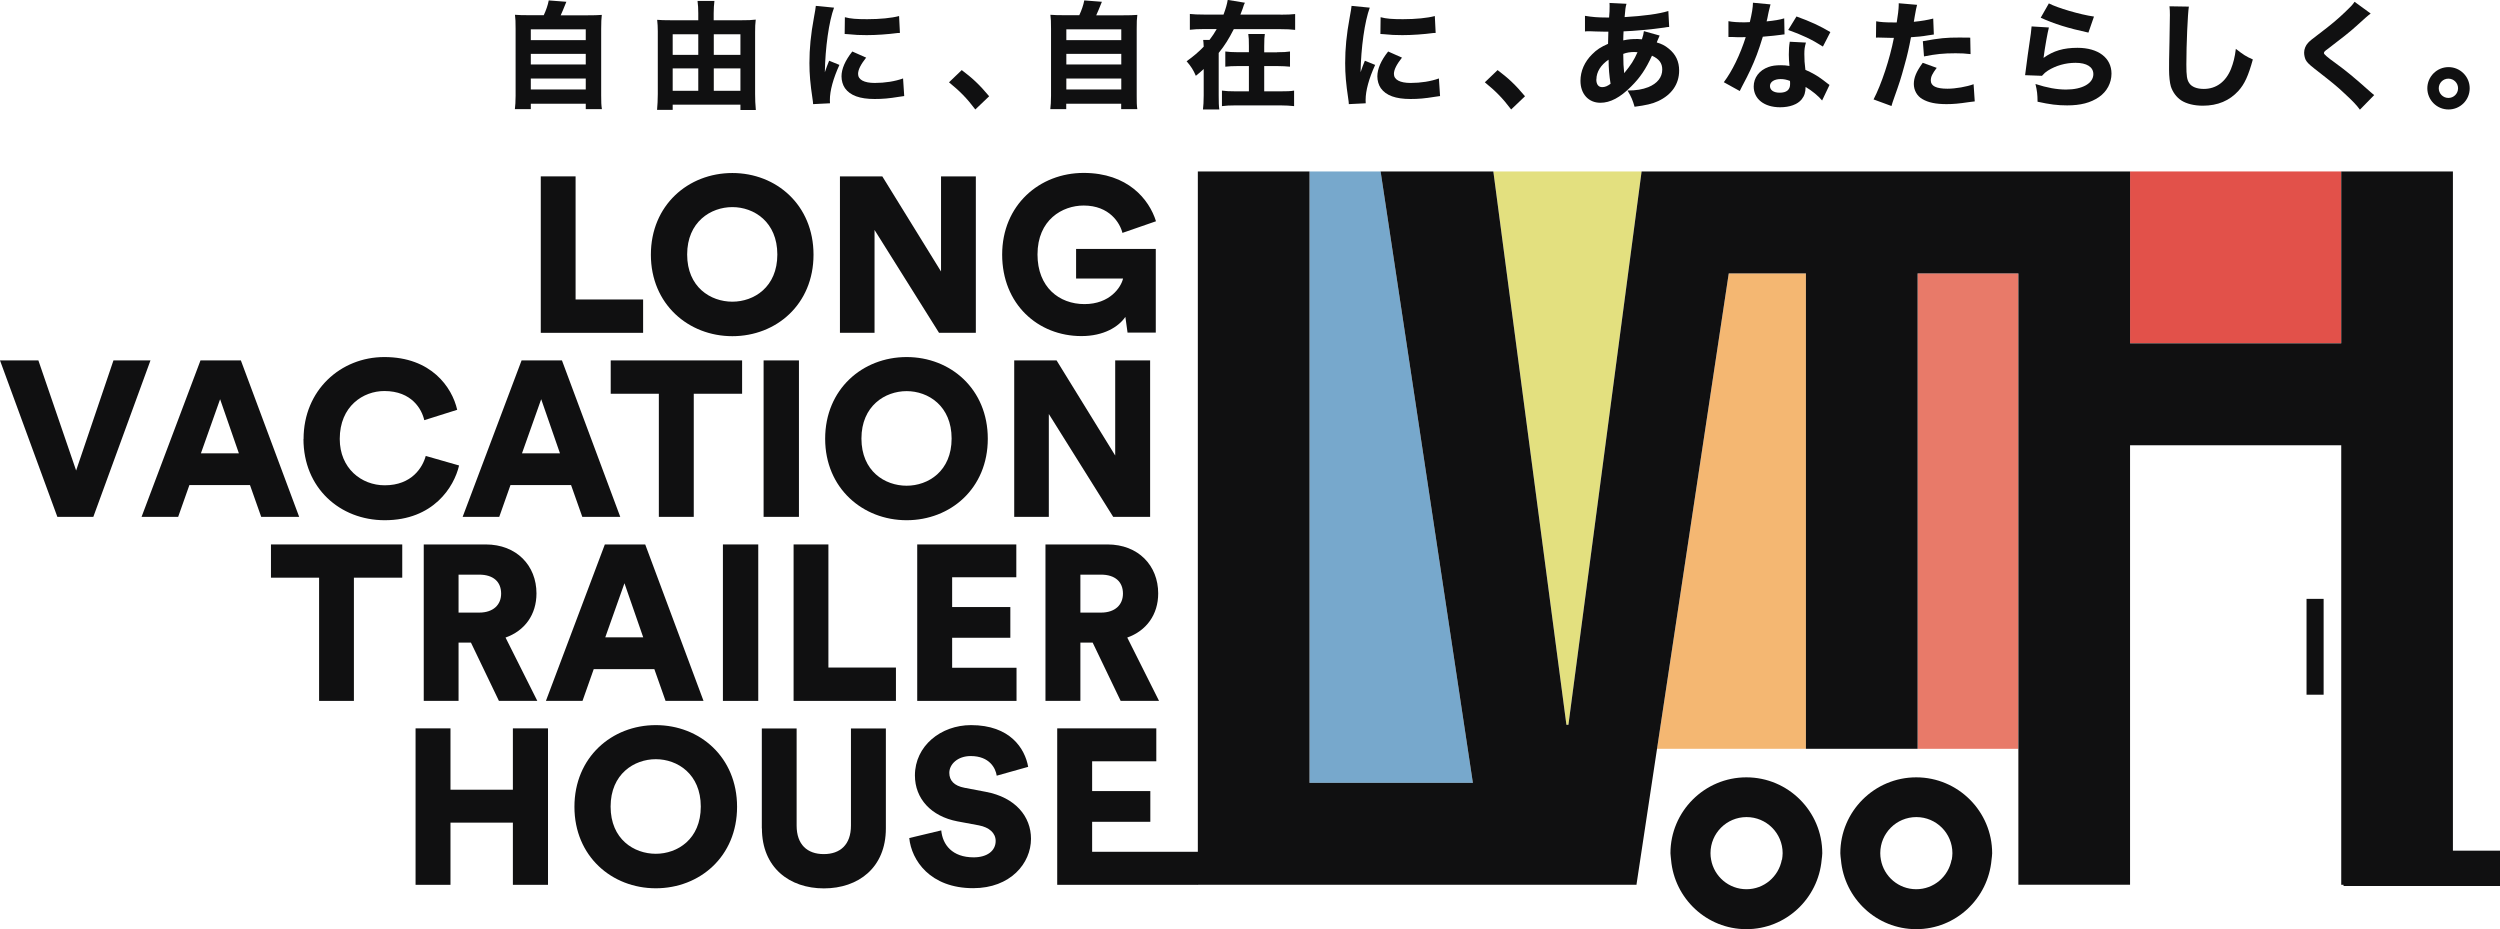 <?xml version="1.0" encoding="UTF-8"?><svg id="_レイヤー_2" xmlns="http://www.w3.org/2000/svg" xmlns:xlink="http://www.w3.org/1999/xlink" viewBox="0 0 238.41 88.6"><defs><style>.cls-1{fill:none;}.cls-2{fill:#e3e07f;}.cls-3{fill:#e87a69;}.cls-4{fill:#77a8cc;}.cls-5{fill:#040000;}.cls-6{fill:#101011;}.cls-7{fill:#f4b772;}.cls-8{fill:#e2514a;}.cls-9{clip-path:url(#clippath);}</style><clipPath id="clippath"><rect class="cls-1" width="238.41" height="88.6"/></clipPath></defs><g id="_レイヤー_1-2"><g class="cls-9"><polygon class="cls-2" points="149.57 69.12 156.55 16.35 142.41 16.35 149.38 69.12 149.57 69.12"/><rect class="cls-8" x="203.13" y="16.35" width="20.14" height="16.39"/><polygon class="cls-4" points="140.46 74.66 131.66 16.35 124.88 16.35 124.88 74.66 140.46 74.66"/><polygon class="cls-5" points="114.23 84.37 114.23 84.38 141.92 84.38 142.41 84.38 156.06 84.38 156.06 84.37 114.23 84.37"/><rect class="cls-5" x="192.48" y="84.37" width="10.65" height="0"/><rect class="cls-3" x="182.87" y="26.07" width="9.6" height="45.34"/><polygon class="cls-7" points="164.86 26.07 158.02 71.41 172.22 71.41 172.22 26.07 164.86 26.07"/><rect class="cls-5" x="172.22" y="71.41" width="10.65" height="0"/><rect class="cls-6" x="219.96" y="57.11" width="1.63" height="9.14"/><polygon class="cls-6" points="231.98 16.35 223.27 16.35 223.27 32.74 203.13 32.74 203.13 16.35 194.01 16.35 192.48 16.35 166.33 16.35 161.09 16.35 156.55 16.35 149.57 69.12 149.38 69.12 142.41 16.35 131.66 16.35 140.46 74.66 124.88 74.66 124.88 16.35 114.23 16.35 114.23 84.37 156.06 84.37 158.02 71.41 164.86 26.07 172.22 26.07 172.22 71.41 182.87 71.41 182.87 26.07 192.48 26.07 192.48 71.41 192.48 84.37 203.13 84.37 203.13 42.46 223.27 42.46 223.27 84.37 223.27 84.38 223.49 84.38 223.49 84.49 238.41 84.49 238.41 81.12 233.92 81.12 233.92 16.35 231.98 16.35"/><path class="cls-6" d="M166.54,74.13c-3.99,0-7.24,3.25-7.24,7.24,0,.21.05.42.06.63.32,3.69,3.4,6.61,7.18,6.61s6.85-2.92,7.18-6.61c.02-.21.06-.41.06-.63,0-3.99-3.25-7.24-7.24-7.24M169.92,81.99c-.3,1.6-1.69,2.81-3.37,2.81s-3.08-1.21-3.37-2.81c-.04-.2-.06-.41-.06-.63,0-1.9,1.54-3.44,3.44-3.44s3.44,1.54,3.44,3.44c0,.21-.03.42-.06.63"/><path class="cls-6" d="M182.74,74.13c-3.99,0-7.24,3.25-7.24,7.24,0,.21.04.42.06.63.32,3.69,3.4,6.61,7.18,6.61s6.85-2.92,7.18-6.61c.02-.21.06-.41.06-.63,0-3.99-3.25-7.24-7.24-7.24M186.11,81.99c-.3,1.6-1.69,2.81-3.37,2.81s-3.08-1.21-3.37-2.81c-.04-.2-.06-.41-.06-.63,0-1.9,1.54-3.44,3.44-3.44s3.44,1.54,3.44,3.44c0,.21-.03.42-.06.63"/><polygon class="cls-6" points="51.57 31.74 51.57 16.82 54.89 16.82 54.89 28.56 61.33 28.56 61.33 31.74 51.57 31.74"/><path class="cls-6" d="M69.84,16.5c4.19,0,7.74,3.05,7.74,7.79s-3.56,7.77-7.74,7.77-7.77-3.05-7.77-7.77,3.56-7.79,7.77-7.79M69.84,28.77c2.06,0,4.29-1.39,4.29-4.5s-2.23-4.52-4.29-4.52-4.31,1.41-4.31,4.52,2.23,4.5,4.31,4.5"/><polygon class="cls-6" points="89.55 31.74 83.4 21.93 83.4 31.74 80.1 31.74 80.1 16.82 84.14 16.82 89.74 25.89 89.74 16.82 93.06 16.82 93.06 31.74 89.55 31.74"/><path class="cls-6" d="M107.53,31.74l-.21-1.52c-.65.95-2.06,1.83-4.19,1.83-4.15,0-7.56-3.05-7.56-7.77s3.56-7.79,7.77-7.79,6.25,2.52,6.9,4.61l-3.2,1.11c-.23-.93-1.22-2.61-3.7-2.61-2.02,0-4.4,1.35-4.4,4.67,0,3.11,2.06,4.73,4.48,4.73s3.49-1.6,3.68-2.44h-4.48v-2.82h7.6v7.98h-2.69Z"/><polygon class="cls-6" points="10.82 34.37 14.35 34.37 8.9 49.29 5.47 49.29 0 34.37 3.66 34.37 7.26 44.87 10.82 34.37"/><path class="cls-6" d="M23.83,46.26h-5.77l-1.07,3.03h-3.49l5.62-14.92h3.85l5.56,14.92h-3.62l-1.07-3.03ZM19.16,43.23h3.62l-1.79-5.16-1.83,5.16Z"/><path class="cls-6" d="M28.95,41.86c0-4.65,3.54-7.81,7.7-7.81,4.48,0,6.46,2.88,6.95,5.03l-3.14.99c-.23-1.03-1.18-2.78-3.81-2.78-2,0-4.25,1.43-4.25,4.57,0,2.8,2.06,4.42,4.29,4.42,2.59,0,3.62-1.72,3.91-2.8l3.18.91c-.48,2.06-2.46,5.22-7.09,5.22-4.29,0-7.75-3.09-7.75-7.74"/><path class="cls-6" d="M54.45,46.26h-5.77l-1.07,3.03h-3.49l5.62-14.92h3.85l5.56,14.92h-3.62l-1.07-3.03ZM49.78,43.23h3.62l-1.79-5.16-1.83,5.16Z"/><polygon class="cls-6" points="66.16 37.55 66.16 49.29 62.83 49.29 62.83 37.55 58.24 37.55 58.24 34.37 70.77 34.37 70.77 37.55 66.16 37.55"/><rect class="cls-6" x="72.82" y="34.37" width="3.37" height="14.92"/><path class="cls-6" d="M86.46,34.05c4.19,0,7.74,3.05,7.74,7.79s-3.56,7.77-7.74,7.77-7.77-3.05-7.77-7.77,3.56-7.79,7.77-7.79M86.46,46.32c2.06,0,4.29-1.39,4.29-4.5s-2.23-4.52-4.29-4.52-4.31,1.41-4.31,4.52,2.23,4.5,4.31,4.5"/><polygon class="cls-6" points="106.16 49.29 100.02 39.48 100.02 49.29 96.72 49.29 96.72 34.37 100.76 34.37 106.35 43.44 106.35 34.37 109.68 34.37 109.68 49.29 106.16 49.29"/><polygon class="cls-6" points="33.75 55.09 33.75 66.84 30.43 66.84 30.43 55.09 25.84 55.09 25.84 51.92 38.36 51.92 38.36 55.09 33.75 55.09"/><path class="cls-6" d="M44.91,61.28h-1.18v5.56h-3.32v-14.92h5.91c2.95,0,4.84,2.02,4.84,4.67,0,2.02-1.11,3.56-2.95,4.21l3.03,6.04h-3.66l-2.67-5.56ZM45.69,58.42c1.37,0,2.1-.76,2.1-1.81,0-1.12-.73-1.81-2.1-1.81h-1.96v3.62h1.96Z"/><path class="cls-6" d="M62.39,63.81h-5.77l-1.07,3.03h-3.49l5.62-14.92h3.85l5.56,14.92h-3.62l-1.07-3.03ZM57.72,60.78h3.62l-1.79-5.16-1.83,5.16Z"/><rect class="cls-6" x="68.94" y="51.92" width="3.37" height="14.92"/><polygon class="cls-6" points="75.68 66.84 75.68 51.92 79 51.92 79 63.66 85.44 63.66 85.44 66.84 75.68 66.84"/><polygon class="cls-6" points="87.47 66.84 87.47 51.92 96.92 51.92 96.92 55.05 90.8 55.05 90.8 57.89 96.35 57.89 96.35 60.82 90.8 60.82 90.8 63.68 96.94 63.68 96.94 66.84 87.47 66.84"/><path class="cls-6" d="M104.21,61.28h-1.18v5.56h-3.33v-14.92h5.91c2.95,0,4.84,2.02,4.84,4.67,0,2.02-1.12,3.56-2.95,4.21l3.03,6.04h-3.66l-2.67-5.56ZM104.99,58.42c1.37,0,2.1-.76,2.1-1.81,0-1.12-.74-1.81-2.1-1.81h-1.96v3.62h1.96Z"/><polygon class="cls-6" points="48.91 84.38 48.91 78.45 42.96 78.45 42.96 84.38 39.63 84.38 39.63 69.46 42.96 69.46 42.96 75.31 48.91 75.31 48.91 69.46 52.26 69.46 52.26 84.38 48.91 84.38"/><path class="cls-6" d="M62.54,69.15c4.19,0,7.75,3.05,7.75,7.79s-3.56,7.77-7.75,7.77-7.76-3.05-7.76-7.77,3.56-7.79,7.76-7.79M62.54,81.42c2.06,0,4.29-1.39,4.29-4.5s-2.23-4.52-4.29-4.52-4.31,1.41-4.31,4.52,2.23,4.5,4.31,4.5"/><path class="cls-6" d="M72.65,79v-9.53h3.32v9.26c0,1.81,1.01,2.72,2.59,2.72s2.59-.91,2.59-2.72v-9.26h3.33v9.53c0,3.75-2.63,5.72-5.91,5.72s-5.91-1.98-5.91-5.72"/><path class="cls-6" d="M95.05,73.97c-.1-.69-.67-1.87-2.48-1.87-1.24,0-2.04.78-2.04,1.6,0,.72.44,1.24,1.47,1.43l2,.38c2.84.53,4.32,2.36,4.32,4.48,0,2.34-1.96,4.71-5.51,4.71-4.12,0-5.89-2.67-6.1-4.78l3.05-.73c.13,1.37,1.05,2.57,3.09,2.57,1.3,0,2.1-.63,2.1-1.56,0-.76-.61-1.3-1.6-1.49l-2.04-.38c-2.52-.48-4.06-2.17-4.06-4.38,0-2.82,2.48-4.8,5.35-4.8,3.73,0,5.14,2.23,5.45,3.98l-2.99.84Z"/><polygon class="cls-6" points="100.82 84.38 100.82 69.46 110.27 69.46 110.27 72.6 104.15 72.6 104.15 75.44 109.7 75.44 109.7 78.37 104.15 78.37 104.15 81.23 114.25 81.23 114.25 84.38 100.82 84.38"/><path class="cls-6" d="M51.85,1.46c.23-.49.4-.98.48-1.42l1.68.13c-.29.72-.39.96-.54,1.29h2.54c.64,0,.99-.01,1.38-.04-.04.37-.06.67-.06,1.34v6.35c0,.63.01.92.07,1.3h-1.54v-.52h-5.24v.52h-1.52c.04-.31.07-.74.07-1.29V2.75c0-.66-.01-.96-.06-1.34.38.03.73.04,1.38.04h1.38ZM50.62,3.83h5.24v-1.03h-5.24v1.03ZM50.62,6.15h5.24v-1.01h-5.24v1.01ZM50.62,8.53h5.24v-1.04h-5.24v1.04Z"/><path class="cls-6" d="M70.76,1.93c.57,0,.93-.01,1.31-.06-.05.39-.06.72-.06,1.19v5.92c0,.49.02,1,.07,1.51h-1.47v-.51h-6.46v.5h-1.49c.04-.49.07-.94.07-1.51V2.99c0-.41-.02-.75-.06-1.1.33.03.7.04,1.27.04h2.65v-.68c0-.43-.02-.78-.07-1.16h1.61c-.04.36-.07.69-.07,1.18v.66h2.7ZM64.15,5.23h2.44v-1.96h-2.44v1.96ZM64.15,8.66h2.44v-2.14h-2.44v2.14ZM70.61,3.27h-2.54v1.96h2.54v-1.96ZM70.61,6.52h-2.54v2.14h2.54v-2.14Z"/><path class="cls-6" d="M79.54.72c-.49,1.32-.84,3.82-.88,6.17q.14-.43.2-.57l.21-.53.98.4c-.59,1.29-.91,2.46-.91,3.34,0,.11,0,.17.01.32l-1.61.08c-.01-.2-.02-.29-.06-.54-.21-1.41-.29-2.31-.29-3.38,0-1.38.13-2.72.43-4.34.13-.69.14-.79.18-1.11l1.73.17ZM82.61,5.48c-.52.66-.78,1.16-.78,1.57,0,.55.57.86,1.59.86.97,0,1.93-.15,2.7-.43l.11,1.68c-.18.02-.24.03-.49.07-.98.16-1.57.21-2.33.21-1.41,0-2.33-.33-2.83-1.03-.21-.3-.33-.72-.33-1.13,0-.7.34-1.5,1.03-2.37l1.33.59ZM80.57,1.64c.54.15,1.12.19,2.13.19,1.22,0,2.33-.11,3.04-.3l.08,1.61c-.1,0-.11,0-.23.01-.91.12-2.02.2-2.94.2-.7,0-1.1-.02-1.79-.09-.06-.01-.14-.01-.31-.02l.02-1.6Z"/><path class="cls-6" d="M91.71,6.68c1.05.79,1.72,1.42,2.62,2.5l-1.32,1.26c-.82-1.09-1.48-1.75-2.51-2.59l1.21-1.16Z"/><path class="cls-6" d="M102.92,1.46c.23-.49.4-.98.48-1.42l1.68.13c-.29.72-.39.96-.54,1.29h2.54c.64,0,.99-.01,1.38-.04-.05.37-.06.67-.06,1.34v6.35c0,.63,0,.92.06,1.3h-1.54v-.52h-5.24v.52h-1.52c.04-.31.07-.74.07-1.29V2.75c0-.66-.01-.96-.06-1.34.38.03.73.04,1.38.04h1.38ZM101.69,3.83h5.24v-1.03h-5.24v1.03ZM101.69,6.15h5.24v-1.01h-5.24v1.01ZM101.69,8.53h5.24v-1.04h-5.24v1.04Z"/><path class="cls-6" d="M122.12,1.4c.61,0,1.07-.02,1.39-.06v1.51c-.4-.05-.82-.07-1.39-.07h-4.46c-.49.95-.83,1.51-1.44,2.27v4.05c0,.63.01,1.02.06,1.34h-1.56c.04-.38.07-.73.07-1.34v-2.52c-.33.3-.42.39-.75.65-.24-.56-.45-.89-.88-1.39.66-.47,1.15-.89,1.63-1.39q-.02-.47-.05-.64h.6c.27-.35.48-.67.69-1.04h-1.18c-.56,0-1,.02-1.38.07v-1.51c.32.04.78.06,1.38.06h1.83c.22-.58.34-1.02.4-1.4l1.64.27c-.08.13-.09.19-.22.58-.08.21-.13.34-.21.55h3.84ZM121.79,4.98c.58,0,.9-.02,1.23-.07v1.45c-.33-.03-.71-.06-1.24-.06h-1.22v2.41h1.56c.61,0,.94-.01,1.29-.07v1.48c-.43-.04-.76-.07-1.3-.07h-4.28c-.56,0-.9.02-1.3.07v-1.48c.37.05.71.07,1.29.07h1.28v-2.41h-1.01c-.53,0-.91.02-1.24.06v-1.45c.33.04.65.07,1.23.07h1.02v-.6c0-.55-.01-.83-.06-1.14h1.58c-.04.25-.06.53-.06,1.18v.57h1.23Z"/><path class="cls-6" d="M130.63.72c-.49,1.32-.84,3.82-.88,6.17q.14-.43.2-.57l.21-.53.98.4c-.59,1.29-.91,2.46-.91,3.34,0,.11,0,.17.01.32l-1.61.08c-.01-.2-.02-.29-.06-.54-.21-1.41-.29-2.31-.29-3.38,0-1.38.13-2.72.43-4.34.13-.69.14-.79.18-1.11l1.73.17ZM133.71,5.48c-.52.66-.78,1.16-.78,1.57,0,.55.57.86,1.59.86.97,0,1.93-.15,2.7-.43l.11,1.68c-.18.02-.24.03-.49.07-.98.16-1.57.21-2.33.21-1.41,0-2.33-.33-2.83-1.03-.21-.3-.33-.72-.33-1.13,0-.7.34-1.5,1.03-2.37l1.33.59ZM131.66,1.64c.54.15,1.12.19,2.13.19,1.22,0,2.33-.11,3.04-.3l.08,1.61c-.1,0-.11,0-.23.01-.91.12-2.02.2-2.94.2-.7,0-1.1-.02-1.79-.09-.06-.01-.14-.01-.31-.02l.02-1.6Z"/><path class="cls-6" d="M142.81,6.68c1.05.79,1.72,1.42,2.62,2.5l-1.32,1.26c-.82-1.09-1.48-1.75-2.51-2.59l1.21-1.16Z"/><path class="cls-6" d="M151.16,1.51c.66.11,1.18.16,2.05.16h.24q.01-.17.04-.58c.01-.19.01-.21.01-.52,0-.17,0-.18-.01-.29l1.62.08c-.09.29-.12.52-.18,1.27,1.85-.11,3.25-.3,4.17-.58l.08,1.52c-.17,0-.22.02-.47.06-1.15.17-2.93.33-3.88.36q0,.14-.02.41c-.01.13-.01.24-.01.45.53-.11.81-.13,1.39-.13.11,0,.21.01.39.03.11-.35.16-.53.19-.78l1.5.42q-.03.08-.15.35t-.12.31c.45.13.78.29,1.14.59.67.54.99,1.22.99,2.09,0,1.28-.71,2.31-2,2.91-.55.26-1.18.4-2.25.54-.18-.62-.29-.9-.67-1.55.84,0,1.41-.1,1.98-.32.86-.35,1.33-.94,1.33-1.68,0-.61-.3-1.01-.98-1.32-.59,1.28-1.13,2.09-1.99,2.94-1.04,1.05-1.99,1.55-2.93,1.55-1.13,0-1.9-.84-1.9-2.09,0-.93.39-1.82,1.11-2.53.43-.44.85-.71,1.52-1,0-.31.01-.7.03-1.16h-.31c-.21,0-.29,0-.89-.02-.15-.01-.32-.01-.53-.02h-.2c-.07,0-.15,0-.3.02v-1.49ZM152.23,7.57c0,.47.2.74.56.74.27,0,.51-.1.8-.32-.13-.81-.18-1.46-.19-2.3-.74.5-1.16,1.17-1.16,1.88M154.88,6.99c.68-.83.94-1.25,1.28-2.01q-.11-.02-.31-.02c-.36,0-.73.05-1.05.18,0,.84.03,1.28.09,1.85"/><path class="cls-6" d="M168.84.43q-.04.11-.15.6c-.02.1-.08.34-.15.73q-.04.17-.07.28c.72-.07,1.28-.16,1.68-.29l.03,1.53c-.12.01-.17.01-.34.04-.39.06-.84.1-1.73.18-.43,1.4-.7,2.12-1.21,3.22-.26.55-.36.74-.78,1.54q-.15.28-.21.42l-1.52-.84c.8-1.06,1.55-2.61,2.09-4.3q-.33,0-.6.01h-.13q-.12,0-.5-.02h-.42v-1.51c.4.08.89.11,1.55.11.07,0,.28-.01.49-.02.2-.83.29-1.38.3-1.85l1.69.16ZM173.77,9.59c-.34-.42-.96-.93-1.58-1.3-.01.52-.11.85-.38,1.19-.39.48-1.14.75-2.05.75-1.52,0-2.52-.79-2.52-1.98,0-.84.53-1.55,1.41-1.86.33-.12.68-.17,1.19-.17.32,0,.51.02.81.07-.04-.44-.06-.76-.06-1.08,0-.5.02-.82.09-1.23l1.54.08c-.12.44-.15.64-.15,1.1,0,.5.02.89.1,1.5.7.31,1.13.56,1.68.97.14.1.24.18.43.33q.1.08.19.14l-.71,1.49ZM169.81,7.54c-.61,0-1.02.27-1.02.66s.34.64.93.64c.66,0,.99-.28.99-.82,0-.1,0-.31-.02-.31-.34-.12-.57-.17-.88-.17M173.84,4.44c-1.01-.65-2.02-1.13-3.31-1.58l.79-1.29c1.33.48,2.22.89,3.23,1.49l-.71,1.38Z"/><path class="cls-6" d="M178.92,2.03c.41.08.92.11,1.59.11.08,0,.09,0,.37,0,.1-.56.19-1.33.19-1.64v-.19l1.75.15q-.08.27-.22,1.08c-.04.3-.06.32-.09.54.79-.08,1.28-.17,1.85-.31l.06,1.52q-.21.02-.61.09c-.49.09-.98.13-1.57.17-.18.95-.33,1.66-.64,2.75-.33,1.21-.45,1.58-.97,3.04-.11.31-.2.57-.25.77l-1.71-.63c.75-1.43,1.55-3.85,1.94-5.87h-.31l-1.19-.03c-.08,0-.11.01-.21.01l.02-1.53ZM184.7,6.46c-.44.59-.57.85-.57,1.22,0,.52.51.78,1.59.78.78,0,1.84-.19,2.49-.43l.11,1.64c-.2.02-.29.03-.57.07-.92.14-1.48.19-2.12.19-1.02,0-1.74-.15-2.3-.48-.51-.29-.82-.84-.82-1.44s.23-1.17.85-2.02l1.33.48ZM187.92,5.16c-.53-.06-.85-.08-1.43-.08-1.17,0-1.9.08-3.01.3l-.11-1.45c1.65-.3,2.21-.35,3.5-.35.28,0,.32,0,1.02.01l.03,1.58Z"/><path class="cls-6" d="M195.39,2.63c-.12.43-.38,1.88-.51,2.89.95-.68,1.91-.96,3.24-.96,1.98,0,3.24.96,3.24,2.46,0,.89-.44,1.72-1.2,2.24-.79.54-1.74.79-3.03.79-.93,0-1.64-.09-2.82-.35-.01-.71-.04-1.01-.2-1.69,1.1.36,2.04.53,2.92.53,1.55,0,2.6-.59,2.6-1.47,0-.68-.63-1.08-1.7-1.08-.96,0-1.88.27-2.63.74-.24.16-.34.24-.57.5l-1.61-.06c.02-.14.02-.16.04-.3.1-.82.29-2.22.51-3.68.03-.27.04-.41.07-.67l1.64.1ZM195.38.32c.8.43,3.02,1.08,4.31,1.26l-.53,1.53c-1.93-.42-3.26-.83-4.55-1.42l.78-1.37Z"/><path class="cls-6" d="M208.74.62c-.11.66-.24,3.62-.24,5.54,0,1.08.06,1.45.27,1.76.23.36.73.56,1.39.56,1.18,0,2.09-.67,2.59-1.89.23-.59.37-1.11.47-1.93.72.56.96.72,1.62,1.01-.44,1.59-.79,2.34-1.37,2.99-.85.94-1.98,1.42-3.4,1.42-.82,0-1.55-.18-2.05-.5-.47-.31-.82-.79-1-1.34-.1-.35-.17-.93-.17-1.59,0-.5,0-1.22.04-2.68.03-1.53.04-2.21.04-2.54,0-.37-.01-.52-.04-.83l1.85.03Z"/><path class="cls-6" d="M226.08,1.29q-.28.19-1.39,1.21c-.57.52-1.43,1.2-2.67,2.14-.35.25-.4.31-.4.43q0,.16,1.08.93c1.08.79,1.75,1.34,3.38,2.79.12.11.19.17.33.28l-1.36,1.39c-.3-.42-.68-.82-1.45-1.53-.81-.76-1.14-1.02-2.88-2.38-.51-.4-.71-.6-.84-.84-.09-.19-.15-.46-.15-.69,0-.33.14-.69.39-.95.15-.16.31-.3.99-.81,1.23-.93,1.83-1.44,2.57-2.15.53-.51.66-.64.86-.94l1.55,1.13Z"/><path class="cls-6" d="M235.52,8.42c0,1.12-.9,2.02-2.02,2.02s-2.02-.91-2.02-2.02.91-2.02,2.02-2.02,2.02.9,2.02,2.02M232.57,8.42c0,.51.41.92.92.92s.92-.41.92-.92-.41-.92-.92-.92-.92.41-.92.92"/></g></g></svg>